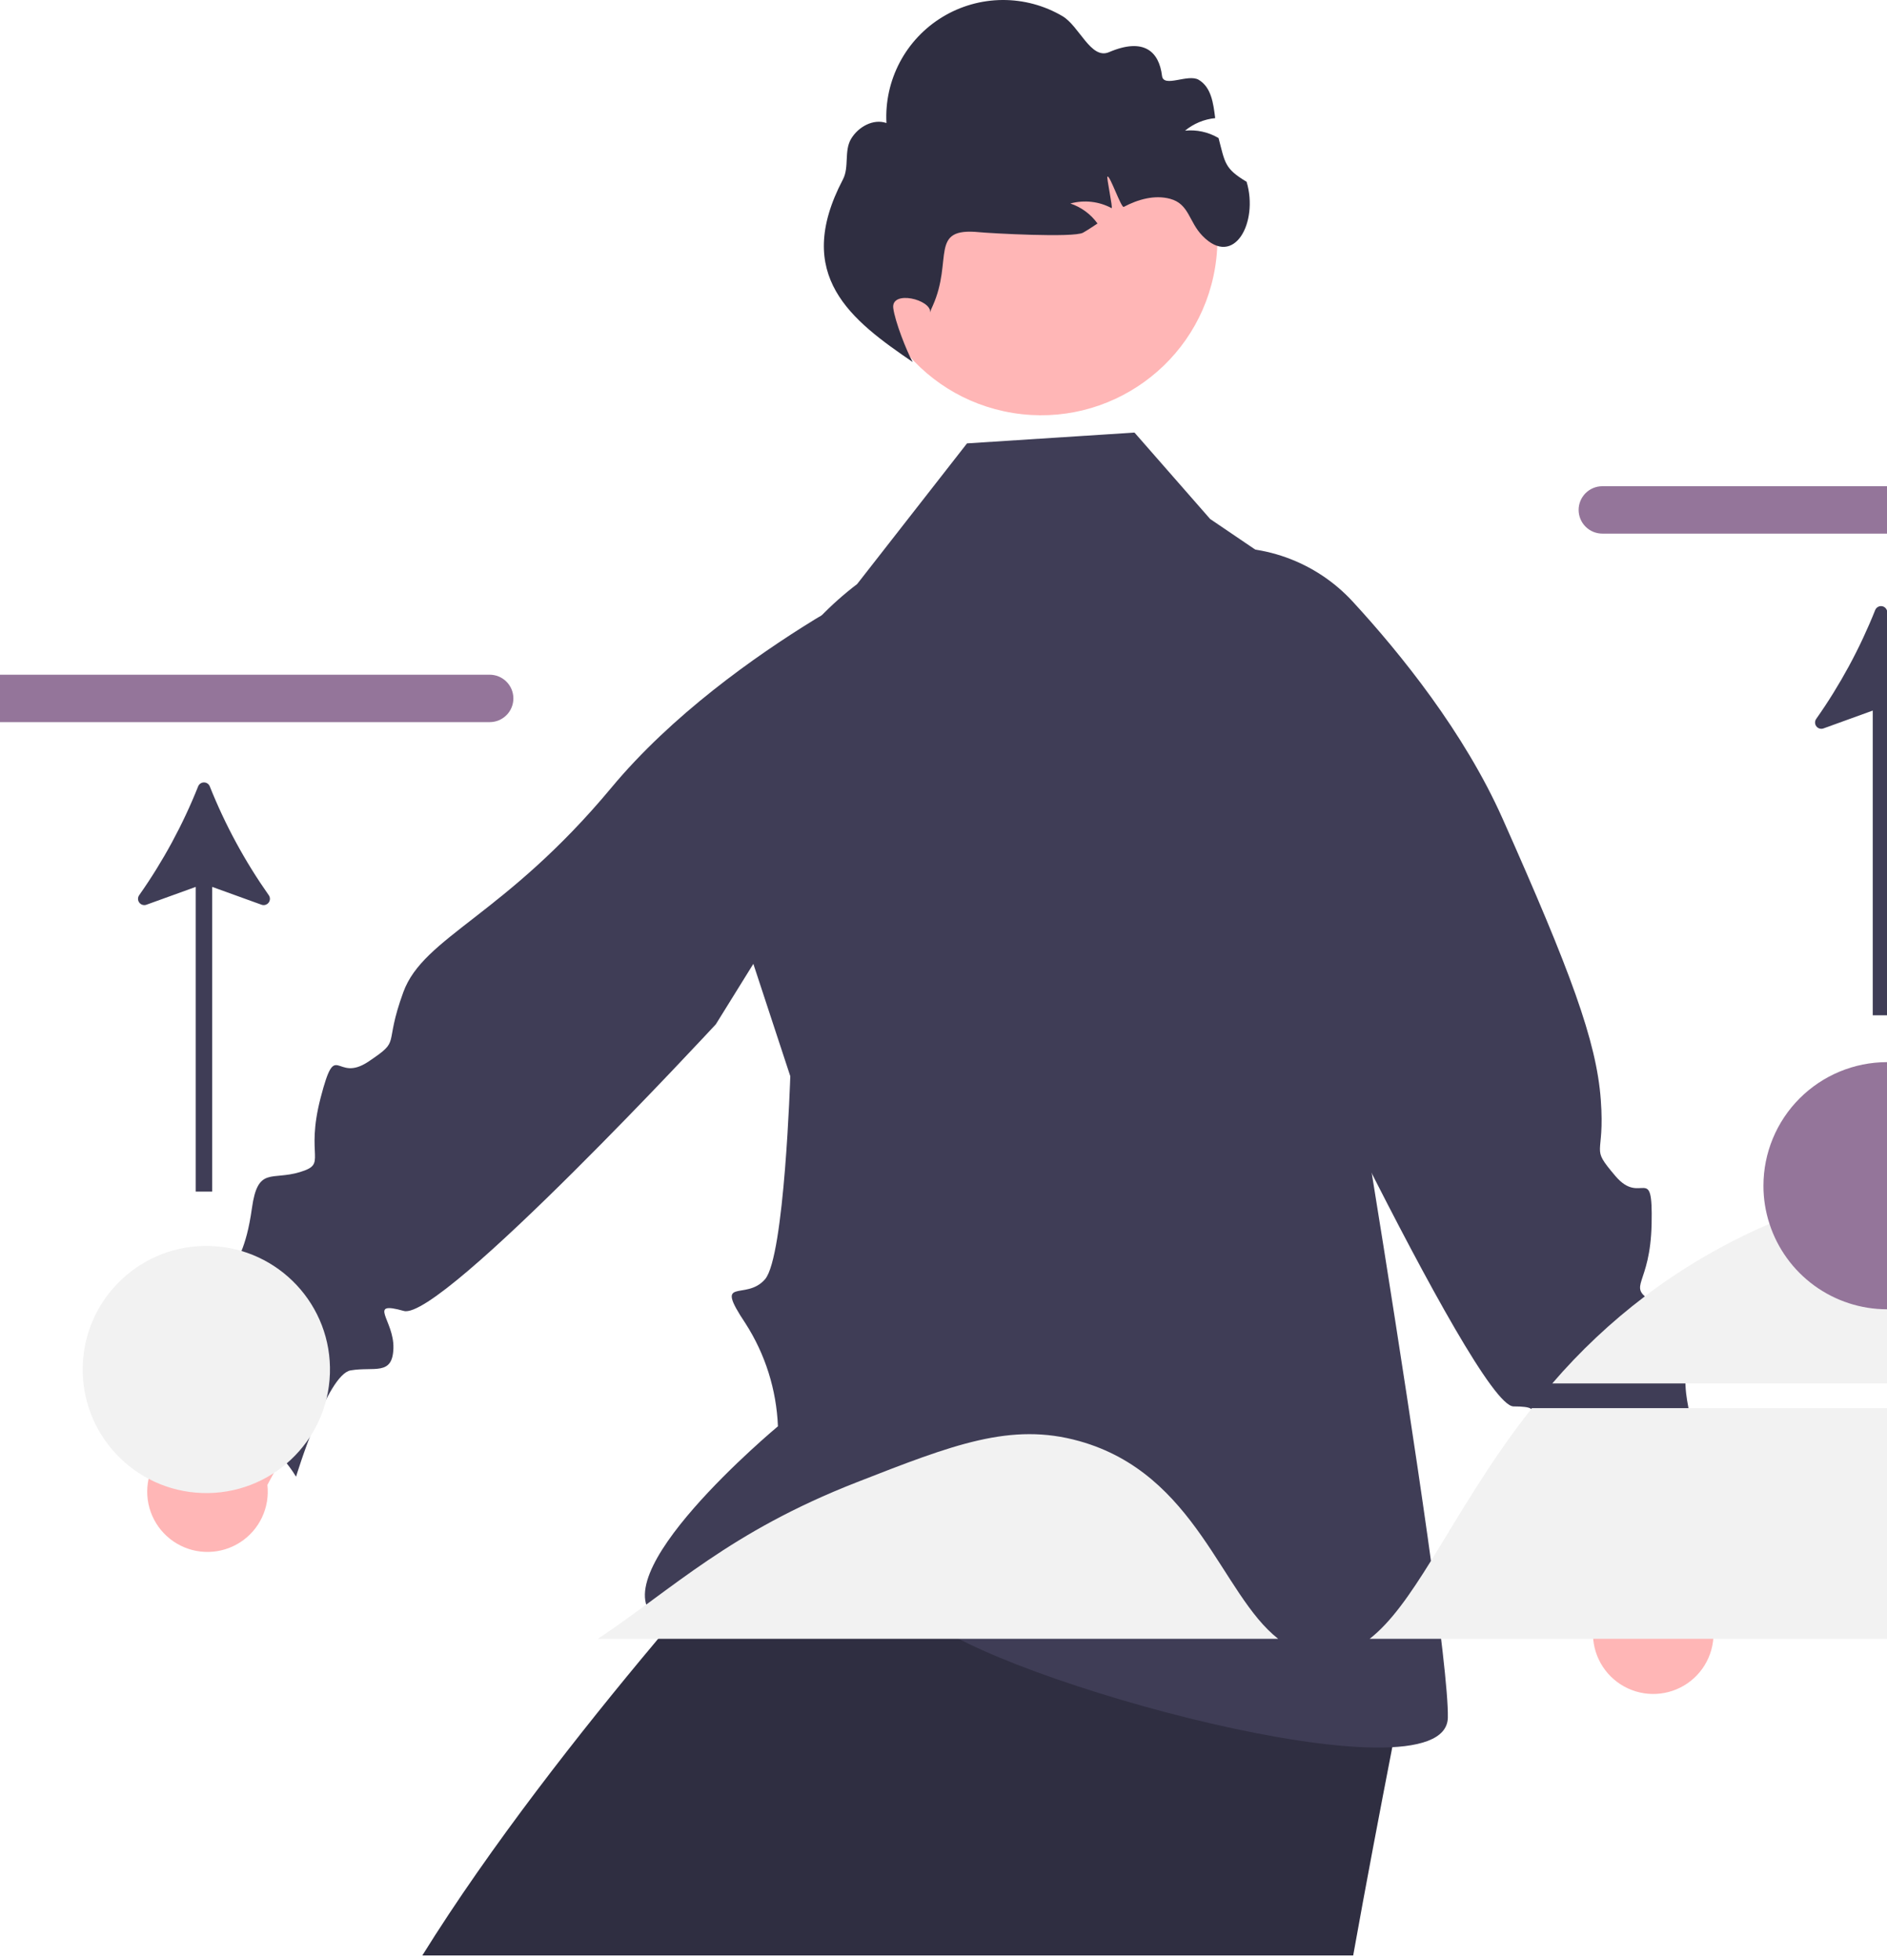 <svg xmlns="http://www.w3.org/2000/svg" width="208" height="216" viewBox="0 0 208 216" fill="none"><path d="M154.711 186.15C154.711 186.15 154.168 188.914 153.36 193.099C152.216 198.985 150.554 207.687 149.158 215.489H46.551C54.056 203.415 64.096 190.673 72.084 181.144L72.679 180.43C72.938 180.126 73.189 179.828 73.441 179.531C76.604 175.795 79.37 172.634 81.435 170.306C81.435 170.3 81.442 170.3 81.448 170.3C83.864 167.582 85.327 166.015 85.327 166.015L87.894 166.762L93.824 168.481L137.464 181.144L154.711 186.15Z" fill="#2F2E41"></path><path d="M159.593 189.28C159.395 198.893 109.571 185.111 102.07 178.272C94.57 171.428 79.909 183.029 72.649 178.569C65.389 174.104 85.75 157.175 85.75 157.175C85.588 153.147 84.355 149.235 82.177 145.842C78.603 140.487 82.177 143.464 84.331 140.967C86.481 138.471 87.112 118.594 87.112 118.594L82.233 103.762C79.92 96.737 79.857 89.167 82.052 82.105C84.248 75.043 88.592 68.84 94.481 64.361L106.591 48.86L125.052 47.668L133.392 57.192L150.066 68.496L147.152 104.595C147.152 104.595 148.053 109.955 149.373 117.996C150.273 123.488 151.372 130.238 152.508 137.383C155.925 158.894 159.701 183.99 159.593 189.28Z" fill="#3F3D56"></path><path d="M176.084 177.519L171.813 158.151L182.546 154.17L186.332 174.807C187.305 175.569 188.046 176.586 188.472 177.746C188.898 178.905 188.991 180.161 188.742 181.37C188.493 182.58 187.911 183.696 187.062 184.594C186.213 185.491 185.13 186.134 183.935 186.45C182.74 186.766 181.481 186.743 180.298 186.384C179.116 186.024 178.057 185.342 177.241 184.414C176.426 183.486 175.885 182.349 175.681 181.131C175.476 179.913 175.616 178.662 176.084 177.519Z" fill="#FFB6B6"></path><path d="M132.627 60.583L132.946 60.537C135.907 60.112 138.926 60.415 141.744 61.419C144.561 62.424 147.091 64.099 149.114 66.3C154.397 72.039 161.403 80.717 165.635 90.231C173.108 107.034 175.969 114.682 176.452 121.195C176.935 127.709 175.185 126.201 178.058 129.591C180.932 132.98 182.199 127.974 182.054 134.862C181.91 141.749 179.278 141.617 182.03 143.378C184.783 145.139 186.666 144.017 186.027 148.649C185.387 153.281 186.135 154.535 186.256 156.164C186.377 157.792 190.108 168.323 190.108 168.323C190.108 168.323 178.192 171.17 173.29 175.79C173.29 175.79 173.073 164.017 170.695 162.883C168.316 161.749 166.059 162.244 166.819 159.24C167.58 156.237 171.093 154.994 166.831 154.982C162.57 154.97 136.962 100.029 136.962 100.029L132.627 60.583Z" fill="#3F3D56"></path><path d="M133.942 29.451C135.661 18.866 128.467 8.892 117.872 7.175C107.278 5.457 97.296 12.645 95.577 23.231C93.857 33.816 101.052 43.79 111.646 45.508C122.241 47.225 132.223 40.037 133.942 29.451Z" fill="#FFB6B6"></path><path d="M137.411 20.032C138.743 24.486 136.048 29.58 132.553 25.996C131.022 24.427 131.088 22.473 128.973 21.907C127.265 21.449 125.427 21.973 123.869 22.799C123.591 22.945 122.345 19.306 122.082 19.463C121.909 19.348 122.712 23.036 122.526 22.935C121.133 22.19 119.506 22.007 117.982 22.425C119.186 22.828 120.234 23.599 120.975 24.63C120.454 24.979 119.926 25.329 119.386 25.639C118.37 26.224 109.107 25.703 107.939 25.587C102.335 25.027 105.113 28.596 102.801 33.727C102.743 33.855 102.684 33.985 102.625 34.117L102.536 34.446C102.683 33 98.204 31.922 98.464 33.958C98.648 35.403 99.9 38.616 100.601 39.892C93.882 35.305 87.339 30.392 92.913 19.775C93.628 18.413 93.023 16.63 93.813 15.302C94.603 13.98 96.252 13.053 97.711 13.557C97.587 11.234 98.096 8.921 99.183 6.863C100.27 4.806 101.895 3.081 103.885 1.873C105.874 0.665 108.155 0.017 110.483 0C112.811 -0.017 115.101 0.597 117.108 1.776C118.973 2.87 120.246 6.604 122.24 5.75C126.077 4.107 127.761 5.671 128.087 8.357C128.253 9.723 130.959 8.088 132.14 8.8C133.509 9.625 133.743 11.354 133.948 13.018C132.728 13.138 131.571 13.619 130.625 14.399C131.888 14.271 133.16 14.543 134.259 15.178C134.279 15.188 134.299 15.199 134.318 15.212C135.042 17.961 134.968 18.57 137.411 20.032Z" fill="#2F2E41"></path><path d="M208 53.58V58.804H176.641C176.297 58.806 175.956 58.74 175.638 58.611C175.32 58.482 175.03 58.291 174.785 58.049C174.541 57.808 174.347 57.52 174.213 57.204C174.08 56.887 174.011 56.547 174.009 56.204C174.008 55.86 174.074 55.52 174.204 55.202C174.335 54.884 174.526 54.595 174.769 54.351C175.011 54.108 175.299 53.914 175.616 53.782C175.933 53.649 176.274 53.581 176.617 53.58H208Z" fill="#94759A"></path><path d="M29.619 98.641C26.993 94.912 24.812 90.889 23.122 86.654C23.071 86.526 22.983 86.416 22.869 86.339C22.755 86.262 22.62 86.221 22.483 86.221C22.345 86.221 22.21 86.262 22.096 86.339C21.982 86.417 21.894 86.526 21.843 86.654C20.154 90.889 17.974 94.912 15.347 98.641C15.26 98.76 15.213 98.905 15.214 99.054C15.215 99.202 15.264 99.346 15.354 99.465C15.443 99.583 15.569 99.67 15.711 99.712C15.854 99.754 16.006 99.749 16.145 99.697L21.574 97.735V131.311H23.391V97.735L28.822 99.697C28.961 99.749 29.113 99.754 29.256 99.712C29.398 99.67 29.523 99.584 29.613 99.465C29.702 99.347 29.751 99.202 29.753 99.054C29.754 98.906 29.707 98.761 29.619 98.641Z" fill="#3F3D56"></path><path d="M208 67.282V111.883H206.43V78.304L201.004 80.268C200.865 80.32 200.712 80.326 200.569 80.284C200.426 80.243 200.301 80.157 200.211 80.038C200.121 79.92 200.071 79.775 200.07 79.627C200.068 79.478 200.115 79.333 200.203 79.213C202.829 75.484 205.009 71.461 206.699 67.225C206.734 67.138 206.787 67.06 206.853 66.993C206.92 66.927 206.999 66.875 207.085 66.839C207.169 66.805 207.259 66.789 207.349 66.79C207.44 66.791 207.529 66.811 207.612 66.846C207.694 66.882 207.769 66.934 207.832 66.999C207.895 67.064 207.944 67.141 207.976 67.225C207.986 67.244 207.991 67.263 208 67.282Z" fill="#3F3D56"></path><path d="M140.892 180.593C134.605 175.686 131.88 162.415 118.966 158.805C111.435 156.699 105.083 159.182 94.433 163.344C80.4 168.829 74.216 175.051 65.91 180.593L140.892 180.593Z" fill="#F2F2F2"></path><path d="M208 155.174V180.595H150.972C153.311 178.782 155.413 175.739 157.737 171.999C160.721 167.194 164.078 161.241 168.783 155.268C168.806 155.235 168.835 155.207 168.858 155.174H208Z" fill="#F2F2F2"></path><path d="M208 130.644V152.452H171.102C174.152 148.901 177.572 145.685 181.304 142.857C182.308 142.089 183.335 141.353 184.387 140.648C187.757 138.399 191.324 136.462 195.045 134.859C199.226 133.062 203.562 131.651 208 130.644Z" fill="#F2F2F2"></path><path d="M208 117.045V144.28C205.122 144.278 202.318 143.365 199.991 141.673C197.663 139.98 195.932 137.595 195.045 134.859C194.603 133.504 194.378 132.088 194.381 130.663C194.381 127.053 195.816 123.591 198.37 121.038C200.923 118.484 204.387 117.048 208 117.045Z" fill="#94759A"></path><path d="M56.589 76.957C56.59 77.299 56.524 77.639 56.394 77.956C56.264 78.273 56.073 78.562 55.831 78.805C55.589 79.048 55.302 79.241 54.986 79.374C54.669 79.506 54.33 79.574 53.987 79.576H0V74.352H53.968C54.661 74.351 55.327 74.624 55.818 75.112C56.31 75.601 56.587 76.264 56.589 76.957Z" fill="#94759A"></path><path d="M29.474 163.634L38.858 146.158L29.614 139.409L20.351 158.238C19.207 158.707 18.217 159.485 17.491 160.485C16.766 161.485 16.334 162.667 16.244 163.899C16.154 165.13 16.41 166.363 16.983 167.457C17.556 168.552 18.423 169.465 19.487 170.094C20.55 170.723 21.768 171.043 23.004 171.018C24.24 170.994 25.445 170.625 26.482 169.954C27.52 169.282 28.35 168.335 28.878 167.219C29.406 166.102 29.613 164.861 29.474 163.634Z" fill="#FFB6B6"></path><path d="M107.226 67.245L106.932 67.114C104.198 65.901 101.21 65.371 98.225 65.572C95.241 65.772 92.35 66.697 89.804 68.264C83.158 72.351 74.052 78.797 67.39 86.802C55.623 100.939 46.695 103.198 44.456 109.335C42.218 115.472 44.313 114.497 40.625 116.977C36.937 119.458 37.08 114.296 35.344 120.963C33.608 127.63 36.176 128.218 33.048 129.164C29.92 130.111 28.413 128.519 27.767 133.15C27.122 137.781 26.06 138.785 25.5 140.319C24.94 141.853 18.483 150.972 18.483 150.972C18.483 150.972 29.174 156.951 32.632 162.729C32.632 162.729 36.047 151.46 38.645 151.015C41.242 150.571 43.28 151.66 43.366 148.563C43.452 145.466 40.41 143.316 44.514 144.463C48.618 145.61 78.907 112.872 78.907 112.872L107.226 67.245Z" fill="#3F3D56"></path><path d="M36.366 151.369C36.617 143.852 30.721 137.555 23.198 137.305C15.675 137.055 9.373 142.945 9.123 150.462C8.872 157.979 14.768 164.275 22.291 164.526C29.814 164.776 36.116 158.885 36.366 151.369Z" fill="#F2F2F2"></path></svg>